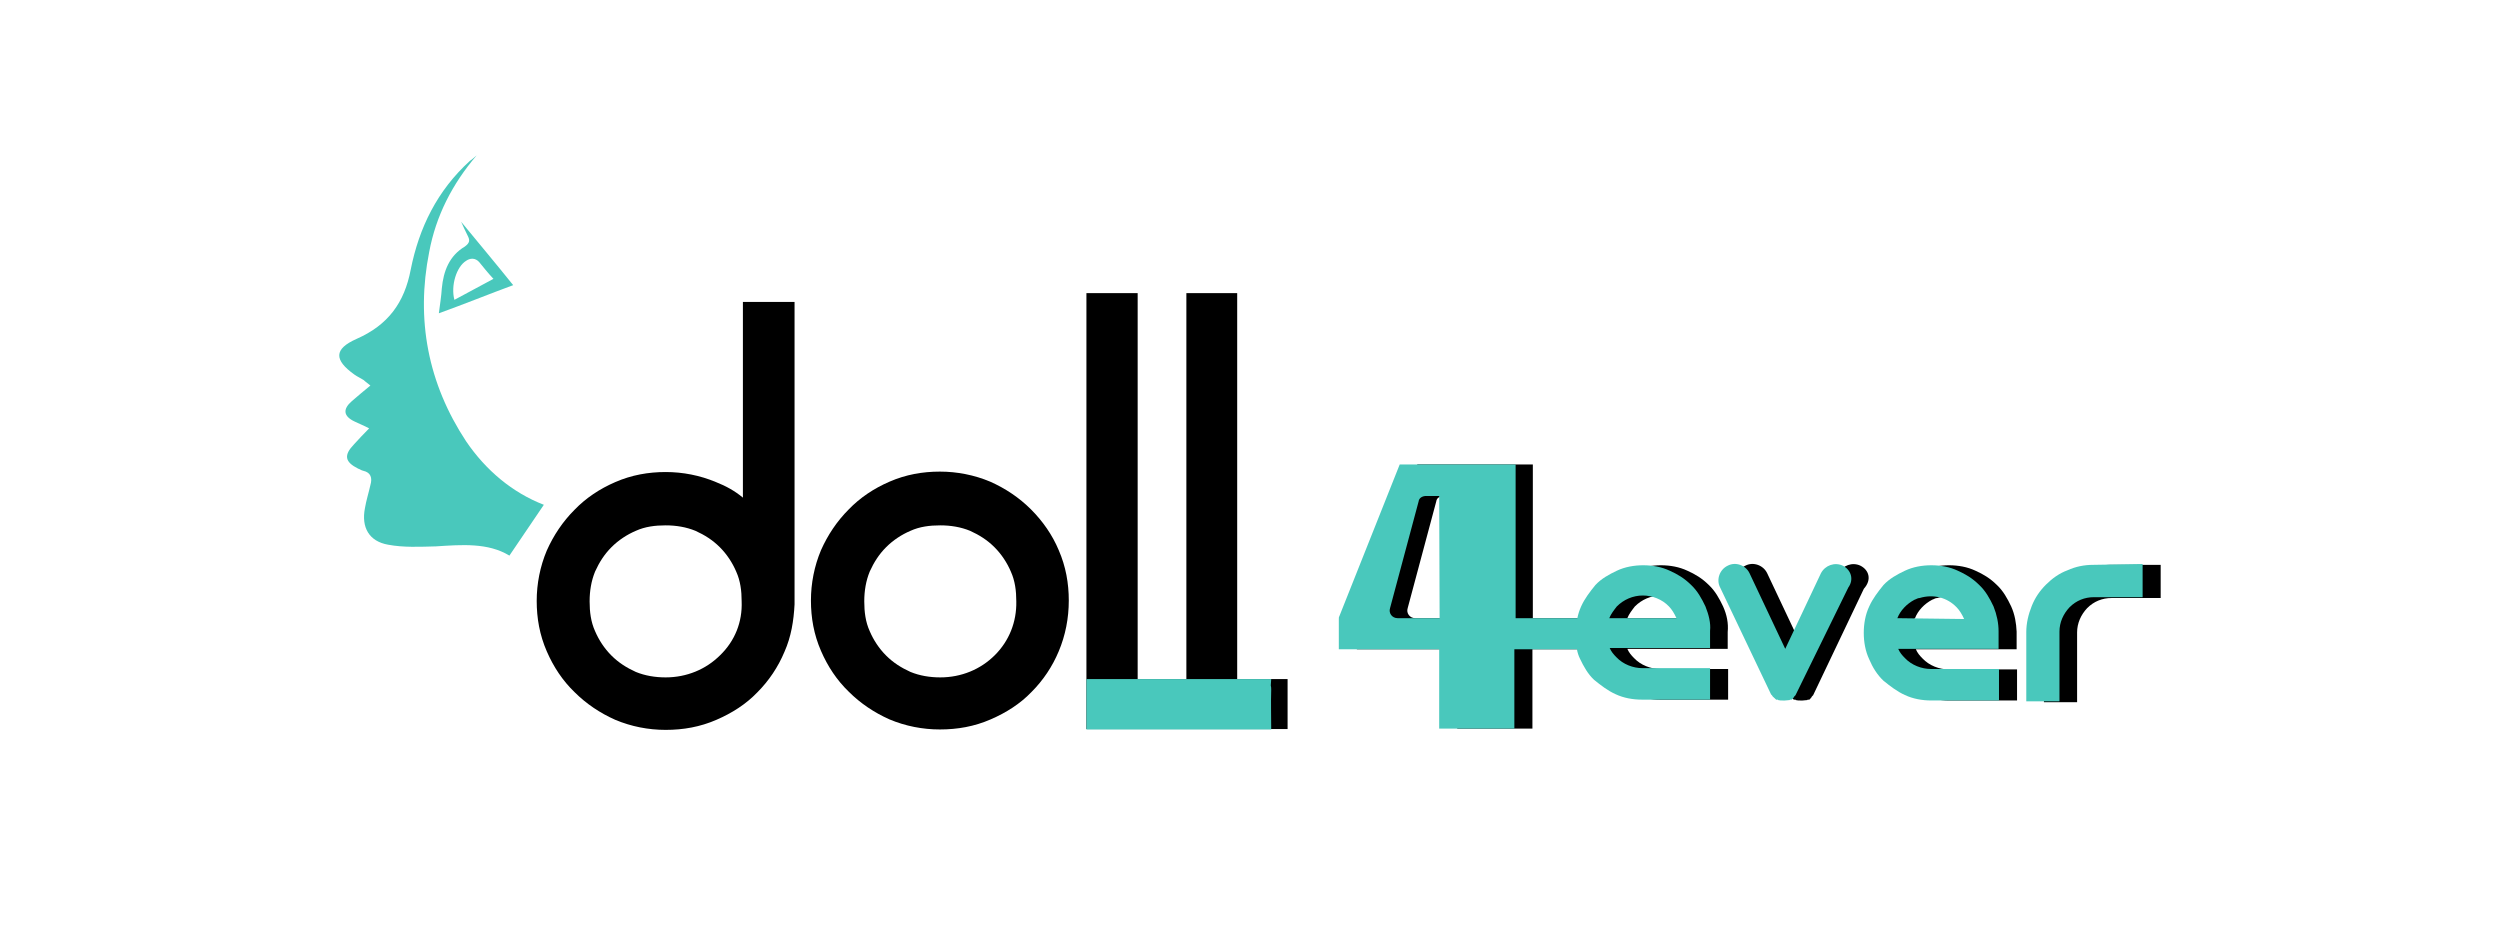 <svg xmlns="http://www.w3.org/2000/svg" xmlns:xlink="http://www.w3.org/1999/xlink" id="&#x30EC;&#x30A4;&#x30E4;&#x30FC;_1" x="0px" y="0px" viewBox="0 0 595.3 226.8" style="enable-background:new 0 0 595.3 226.8;" xml:space="preserve"> <style type="text/css"> .st0{fill:#49C8BC;} </style> <g> <g> <path d="M502.7,134.5c-2.2,0-4.2,0.4-6.2,1.3c-1.9,0.7-3.6,1.9-5.1,3.4c-1.6,1.6-2.6,3.1-3.4,5.1s-1.3,4.1-1.3,6.2v16.7h7.9v-16.6 c0-2.2,0.9-4.2,2.4-5.8c1.6-1.6,3.6-2.4,5.8-2.4h11.7v-7.9H502.7z"></path> <path d="M443,134.7c-1.9-0.9-4.2-0.1-5.2,1.8l-8.5,18l-8.5-18c-0.9-1.9-3.3-2.8-5.2-1.8c-1.9,0.9-2.8,3.3-1.8,5.2l12.1,25.4 c0,0,0,0.1,0.1,0.1l0,0c0,0.1,0.1,0.1,0.1,0.1l0,0c0,0,0,0.1,0.1,0.1l0,0l0,0c0,0,0,0,0,0.1c0,0,0,0.1,0.1,0.1l0,0l0,0 c0,0,0,0,0.1,0.1c0,0,0,0.1,0.1,0.1l0,0c0,0,0,0,0.1,0.1l0,0l0.1,0.1l0,0c0,0,0.1,0,0.1,0.1c0,0,0,0,0.1,0.1l0,0l0,0 c0,0,0.1,0,0.1,0.1l0,0l0,0l0,0c0,0,0.1,0,0.1,0.1l0,0c0,0,0,0,0.1,0l0,0c0,0,0,0,0.1,0l0,0h0.1l0,0c0,0,0,0,0.1,0l0,0l0,0l0,0 l0,0c0.1,0,0.1,0.1,0.1,0.1l0,0c0.4,0.1,0.7,0.1,1.2,0.1l0,0h0.1l0,0l0,0h0.1c0,0,0,0,0.1,0h0.1c0.4,0,0.7-0.1,1.1-0.1l0,0 c0.1,0,0.1-0.1,0.1-0.1l0,0l0,0l0,0l0,0c0,0,0,0,0.1,0l0,0h0.1l0,0c0,0,0,0,0.1,0l0,0c0,0,0,0,0.1,0l0,0c0,0,0.1,0,0.1-0.1l0,0 l0,0l0,0c0,0,0.1,0,0.1-0.1l0,0c0,0,0.1,0,0.1-0.1l0,0c0.1-0.1,0.1-0.1,0.1-0.1l0,0l0,0l0,0c0,0,0-0.1,0.1-0.1l0,0l0,0l0,0 c0,0,0-0.1,0.1-0.1c0,0,0,0,0-0.1l0,0l0,0c0,0,0-0.1,0.1-0.1l0,0c0-0.1,0.1-0.1,0.1-0.1l0,0c0,0,0-0.1,0.1-0.1l12.1-25.4 C445.8,138,445,135.7,443,134.7z"></path> <path d="M478.9,144.4c-0.9-1.9-1.9-3.7-3.4-5.1c-1.6-1.6-3.3-2.6-5.1-3.4c-1.9-0.9-4.1-1.3-6.3-1.3s-4.4,0.4-6.3,1.3 c-1.9,0.9-3.7,1.9-5.1,3.4c-1.3,1.6-2.6,3.3-3.4,5.1c-0.9,1.9-1.3,4.1-1.3,6.3s0.4,4.4,1.3,6.3c0.8,1.9,1.9,3.7,3.4,5.1 c1.6,1.6,3.3,2.6,5.1,3.4c1.9,0.9,4.1,1.3,6.3,1.3l0,0h16.2v-7.4h-2.7l0,0h-13.2c-0.1,0-0.1,0-0.4,0c-2.2,0-4.6-0.9-6.2-2.6 c-0.7-0.7-1.2-1.3-1.6-2.2h15.6l0,0h7.9l0,0h0.5v-3.8c0-0.1,0-0.1,0-0.4C480.1,148.4,479.8,146.4,478.9,144.4z M456,147.2 c0.7-1.8,2.2-3.4,4.1-4.4c0.4-0.1,0.7-0.4,1.2-0.4c3.3-1,6.6-0.1,8.8,2.2c0.7,0.7,1.3,1.7,1.8,2.8h-16.1v-0.1H456L456,147.2z"></path> <path d="M410.3,144.4c-0.9-1.9-1.9-3.7-3.4-5.1c-1.6-1.6-3.3-2.6-5.1-3.4c-1.9-0.9-4.1-1.3-6.3-1.3c-2.2,0-4.4,0.4-6.3,1.3 c-1.9,0.9-3.7,1.9-5.1,3.4c-1.3,1.6-2.6,3.3-3.4,5.1c-0.4,0.9-0.7,1.8-0.9,2.8H365v-36.6h-17.9l0,0h-9.6l0,0l-14.3,36.2 c-0.1,0.1-0.1,0.4-0.1,0.7v7.1H347v18.9h17.9v-18.9h14.9c0.1,0.7,0.4,1.6,0.7,2.2c0.9,1.9,1.9,3.7,3.4,5.1 c1.6,1.6,3.3,2.6,5.1,3.4c1.9,0.9,4.1,1.3,6.3,1.3l0,0h16.2v-7.3h-2.6l0,0h-13.2c-0.1,0-0.1,0-0.4,0c-2.2,0-4.6-0.9-6.2-2.6 c-0.7-0.7-1.2-1.3-1.6-2.2h15.5l0,0h7.9l0,0h0.5v-1.8l0,0v-1.8c0-0.1,0-0.1,0-0.4C411.6,148.4,411.2,146.4,410.3,144.4z M347,147.2h-10c-1.3,0-2.2-1.2-1.8-2.4l6.8-25.4c0.1-0.9,1-1.3,1.8-1.3h3.1L347,147.2L347,147.2z M387.5,147.2 c0.4-1,1.1-1.9,1.8-2.8c1.6-1.6,3.8-2.6,6.2-2.6c2.2,0,4.6,0.9,6.2,2.6c0.7,0.7,1.3,1.7,1.8,2.8H387.5z"></path> <polygon points="294.6,69.8 282.5,69.8 282.5,161.7 270.9,161.7 270.9,69.8 258.7,69.8 258.7,161.7 258.7,173.6 270.9,173.6 282.5,173.6 294.6,173.6 306.6,173.6 306.6,161.7 294.6,161.7 "></polygon> <path d="M189.1,71.9h-12.2v46.6c-1.9-1.6-4.1-2.8-6.4-3.7c-3.8-1.6-7.9-2.4-12-2.4c-4.1,0-8.1,0.7-12,2.4c-3.7,1.6-7,3.8-9.7,6.6 c-2.8,2.8-5,6.1-6.6,9.7c-1.6,3.8-2.4,7.9-2.4,12s0.7,8.1,2.4,12c1.6,3.7,3.8,7,6.6,9.7c2.8,2.8,6.1,5,9.7,6.6 c3.8,1.6,7.9,2.4,12,2.4c4.2,0,8.2-0.7,12.1-2.4c3.7-1.6,7-3.7,9.7-6.5c2.8-2.8,5-6.1,6.5-9.7c1.6-3.6,2.2-7.4,2.4-11.3l0,0v-0.3 c0-0.1,0-0.4,0-0.4s0-0.4,0-0.4V71.9H189.1z M171.5,156c-3.4,3.4-8,5.3-13,5.3c-2.5,0-4.9-0.4-7.1-1.3c-2.2-1-4.1-2.2-5.8-3.9 c-1.7-1.7-3-3.7-3.9-5.8c-1-2.2-1.3-4.6-1.3-7.1s0.4-4.9,1.3-7.1c1-2.2,2.2-4.1,3.9-5.8c1.7-1.7,3.7-3,5.8-3.9 c2.2-1,4.6-1.3,7.1-1.3s4.9,0.4,7.1,1.3c2.2,1,4.1,2.2,5.8,3.9c1.7,1.7,3,3.7,3.9,5.8c1,2.2,1.3,4.6,1.3,7.1 C176.8,148.1,175,152.6,171.5,156z"></path> <path d="M245.5,121.3c-2.8-2.8-6.1-5-9.7-6.6c-3.8-1.6-7.9-2.4-12-2.4c-4.1,0-8.1,0.7-12,2.4c-3.7,1.6-7,3.8-9.7,6.6 c-2.8,2.8-5,6.1-6.6,9.7c-1.6,3.8-2.4,7.9-2.4,12c0,4.1,0.7,8.1,2.4,12c1.6,3.7,3.8,7,6.6,9.7c2.8,2.8,6.1,5,9.7,6.6 c3.8,1.6,7.9,2.4,12,2.4c4.2,0,8.2-0.7,12.1-2.4c3.7-1.6,7-3.7,9.7-6.5c2.8-2.8,5-6.1,6.5-9.7c1.6-3.8,2.4-7.9,2.4-12.1 c0-4.1-0.7-8.1-2.4-12C250.6,127.4,248.3,124.1,245.5,121.3z M236.9,156c-3.4,3.4-8,5.3-13,5.3c-2.5,0-4.9-0.4-7.1-1.3 c-2.2-1-4.1-2.2-5.8-3.9c-1.7-1.7-3-3.7-3.9-5.8c-1-2.2-1.3-4.6-1.3-7.1s0.4-4.9,1.3-7.1c1-2.2,2.2-4.1,3.9-5.8 c1.7-1.7,3.7-3,5.8-3.9c2.2-1,4.6-1.3,7.1-1.3s4.9,0.4,7.1,1.3c2.2,1,4.1,2.2,5.8,3.9c1.7,1.7,3,3.7,3.9,5.8 c1,2.2,1.3,4.6,1.3,7.1C242.1,148.1,240.3,152.6,236.9,156z"></path> </g> <g> <path class="st0" d="M111,105.1c-9.1-13.8-12-29-8.8-45.1c1.6-8.6,5.5-16.2,11.3-23c-0.5,0.4-1.1,1-1.6,1.3 c-7.8,7.1-12.1,15.9-14.1,25.9c-1.5,7.9-5.4,13.2-12.9,16.5c-5.4,2.4-5.4,5-0.5,8.5c0.7,0.5,1.6,0.9,2.2,1.3 c0.4,0.4,0.9,0.7,1.6,1.3c-1.6,1.3-3,2.5-4.4,3.7c-2.2,1.9-2.1,3.6,0.7,4.9c1,0.5,2.1,0.9,3.4,1.6c-1.3,1.3-2.5,2.6-3.6,3.8 c-2.5,2.6-2.2,4.2,1,5.8c0.4,0.1,0.7,0.4,1.2,0.5c1.8,0.4,2.2,1.7,1.7,3.4c-0.4,1.8-1,3.7-1.3,5.5c-0.9,4.6,1,7.9,5.5,8.7 c3.7,0.7,7.6,0.5,11.4,0.4c6.2-0.4,12.4-0.9,17.5,2.2c2.8-4.1,5.5-8.1,8.2-12.1C122,117.3,115.7,112,111,105.1z"></path> <path class="st0" d="M110.7,58.7c-3.7,2.2-5.1,5.8-5.5,10c-0.1,1.7-0.4,3.6-0.7,5.9c6.1-2.2,12-4.6,17.7-6.7 c-4.1-5.1-8.2-10-12.4-15.1c0.5,1.1,1,2.2,1.6,3.4C111.9,57.2,111.9,57.8,110.7,58.7z M114.1,62.4c1,1.2,1.9,2.4,3.4,4 c-3.1,1.7-6.2,3.3-9.3,5c-0.9-3.4,0.5-7.9,2.8-9.3C112,61.4,113.2,61.4,114.1,62.4z"></path> <path class="st0" d="M498.5,134.5c-2.2,0-4.2,0.4-6.2,1.3c-1.9,0.7-3.6,1.9-5.1,3.4c-1.5,1.5-2.6,3.1-3.4,5.1s-1.3,4.1-1.3,6.2 V167h7.9v-16.6c0-2.2,0.9-4.2,2.4-5.8c1.6-1.6,3.6-2.4,5.8-2.4h11.6v-7.9L498.5,134.5L498.5,134.5z"></path> <path class="st0" d="M438.8,134.7c-1.9-0.9-4.2-0.1-5.2,1.8l-8.5,18l-8.5-18c-0.9-1.9-3.3-2.8-5.2-1.8c-1.9,0.9-2.8,3.3-1.8,5.2 l12.1,25.4c0,0,0,0.1,0.1,0.1l0,0c0,0.1,0.1,0.1,0.1,0.1l0,0c0,0,0,0.1,0.1,0.1l0,0l0,0c0,0,0,0,0,0.1c0,0,0,0.1,0.1,0.1l0,0l0,0 c0,0,0,0,0.1,0.1c0,0,0,0.1,0.1,0.1l0,0c0,0,0,0,0.1,0.1l0,0l0.1,0.1l0,0c0,0,0.1,0,0.1,0.1c0,0,0,0,0.1,0.1l0,0l0,0 c0,0,0.1,0,0.1,0.1l0,0l0,0l0,0c0,0,0.1,0,0.1,0.1l0,0c0,0,0,0,0.1,0l0,0c0,0,0,0,0.1,0l0,0h0.1l0,0c0,0,0,0,0.1,0l0,0l0,0l0,0 l0,0c0.1,0,0.1,0.1,0.1,0.1l0,0c0.4,0.1,0.7,0.1,1.2,0.1l0,0h0.1l0,0l0,0h0.1c0,0,0,0,0.1,0h0.1c0.4,0,0.7-0.1,1.1-0.1l0,0 c0.1,0,0.1-0.1,0.1-0.1l0,0l0,0l0,0l0,0c0,0,0,0,0.1,0l0,0h0.1l0,0c0,0,0,0,0.1,0l0,0c0,0,0,0,0.1,0l0,0c0,0,0.1,0,0.1-0.1l0,0 l0,0l0,0c0,0,0.1,0,0.1-0.1l0,0c0,0,0.1,0,0.1-0.1l0,0c0.1-0.1,0.1-0.1,0.1-0.1l0,0l0,0l0,0c0,0,0-0.1,0.1-0.1l0,0l0,0l0,0 c0,0,0-0.1,0.1-0.1c0,0,0,0,0-0.1l0,0l0,0c0,0,0-0.1,0.1-0.1l0,0c0-0.1,0.1-0.1,0.1-0.1l0,0c0,0,0-0.1,0.1-0.1l12.6-25.7 C441.5,138,440.8,135.7,438.8,134.7z"></path> <path class="st0" d="M474.7,144.4c-0.9-1.9-1.9-3.7-3.4-5.1c-1.6-1.6-3.3-2.6-5.1-3.4c-1.9-0.9-4.1-1.3-6.3-1.3s-4.4,0.4-6.3,1.3 c-1.9,0.9-3.7,1.9-5.1,3.4c-1.3,1.6-2.6,3.3-3.4,5.1c-0.9,1.9-1.3,4.1-1.3,6.3s0.4,4.4,1.3,6.3c0.8,1.9,1.9,3.7,3.4,5.1 c1.6,1.3,3.3,2.6,5.1,3.4c1.9,0.9,4.1,1.3,6.3,1.3l0,0H476v-7.5h-2.6l0,0h-13.2c-0.1,0-0.1,0-0.4,0c-2.2,0-4.6-0.9-6.2-2.6 c-0.7-0.7-1.2-1.3-1.6-2.2h15.5l0,0h7.9l0,0h0.5v-3.8c0-0.1,0-0.1,0-0.4C475.9,148.4,475.5,146.4,474.7,144.4z M451.8,147.2 c0.7-1.8,2.2-3.4,4.1-4.4c0.4-0.1,0.7-0.4,1.2-0.4c3.3-1,6.6-0.1,8.8,2.2c0.7,0.7,1.3,1.7,1.8,2.8L451.8,147.2L451.8,147.2 L451.8,147.2z"></path> <path class="st0" d="M406.1,144.4c-0.9-1.9-1.9-3.7-3.4-5.1c-1.6-1.6-3.3-2.6-5.1-3.4c-1.9-0.9-4.1-1.3-6.3-1.3 c-2.2,0-4.4,0.4-6.3,1.3c-1.9,0.9-3.7,1.9-5.1,3.4c-1.3,1.6-2.6,3.3-3.4,5.1c-0.4,0.9-0.7,1.8-0.9,2.8h-14.7v-36.6h-18l0,0h-9.6 l0,0l-14.4,36.2c-0.1,0.1-0.1,0.4-0.1,0.7v7.1h23.9v18.9h17.9v-18.9h14.9c0.1,0.7,0.4,1.6,0.7,2.2c0.9,1.9,1.9,3.7,3.4,5.1 c1.6,1.3,3.3,2.6,5.1,3.4c1.9,0.9,4.1,1.3,6.3,1.3l0,0h16.2v-7.5h-2.5l0,0h-13.2c-0.1,0-0.1,0-0.4,0c-2.2,0-4.6-0.9-6.2-2.6 c-0.7-0.7-1.2-1.3-1.6-2.2h15.5l0,0h7.9l0,0h0.5v-1.8l0,0v-1.9c0-0.1,0-0.1,0-0.4C407.4,148.4,406.9,146.4,406.1,144.4z M342.8,147.2h-10c-1.3,0-2.2-1.2-1.8-2.4l6.8-25.4c0.1-0.9,1-1.3,1.8-1.3h3.1L342.8,147.2L342.8,147.2z M383.2,147.2 c0.4-1,1.1-1.9,1.8-2.8c1.6-1.6,3.8-2.6,6.2-2.6c2.2,0,4.6,0.9,6.2,2.6c0.7,0.7,1.3,1.7,1.8,2.8H383.2z"></path> <path class="st0" d="M302.7,161.7h-44v12h44l0,0l0,0c0-3.4-0.1-6.4,0-9.4c0-0.4,0-0.7-0.1-1.1L302.7,161.7L302.7,161.7 L302.7,161.7z"></path> </g> </g> </svg>